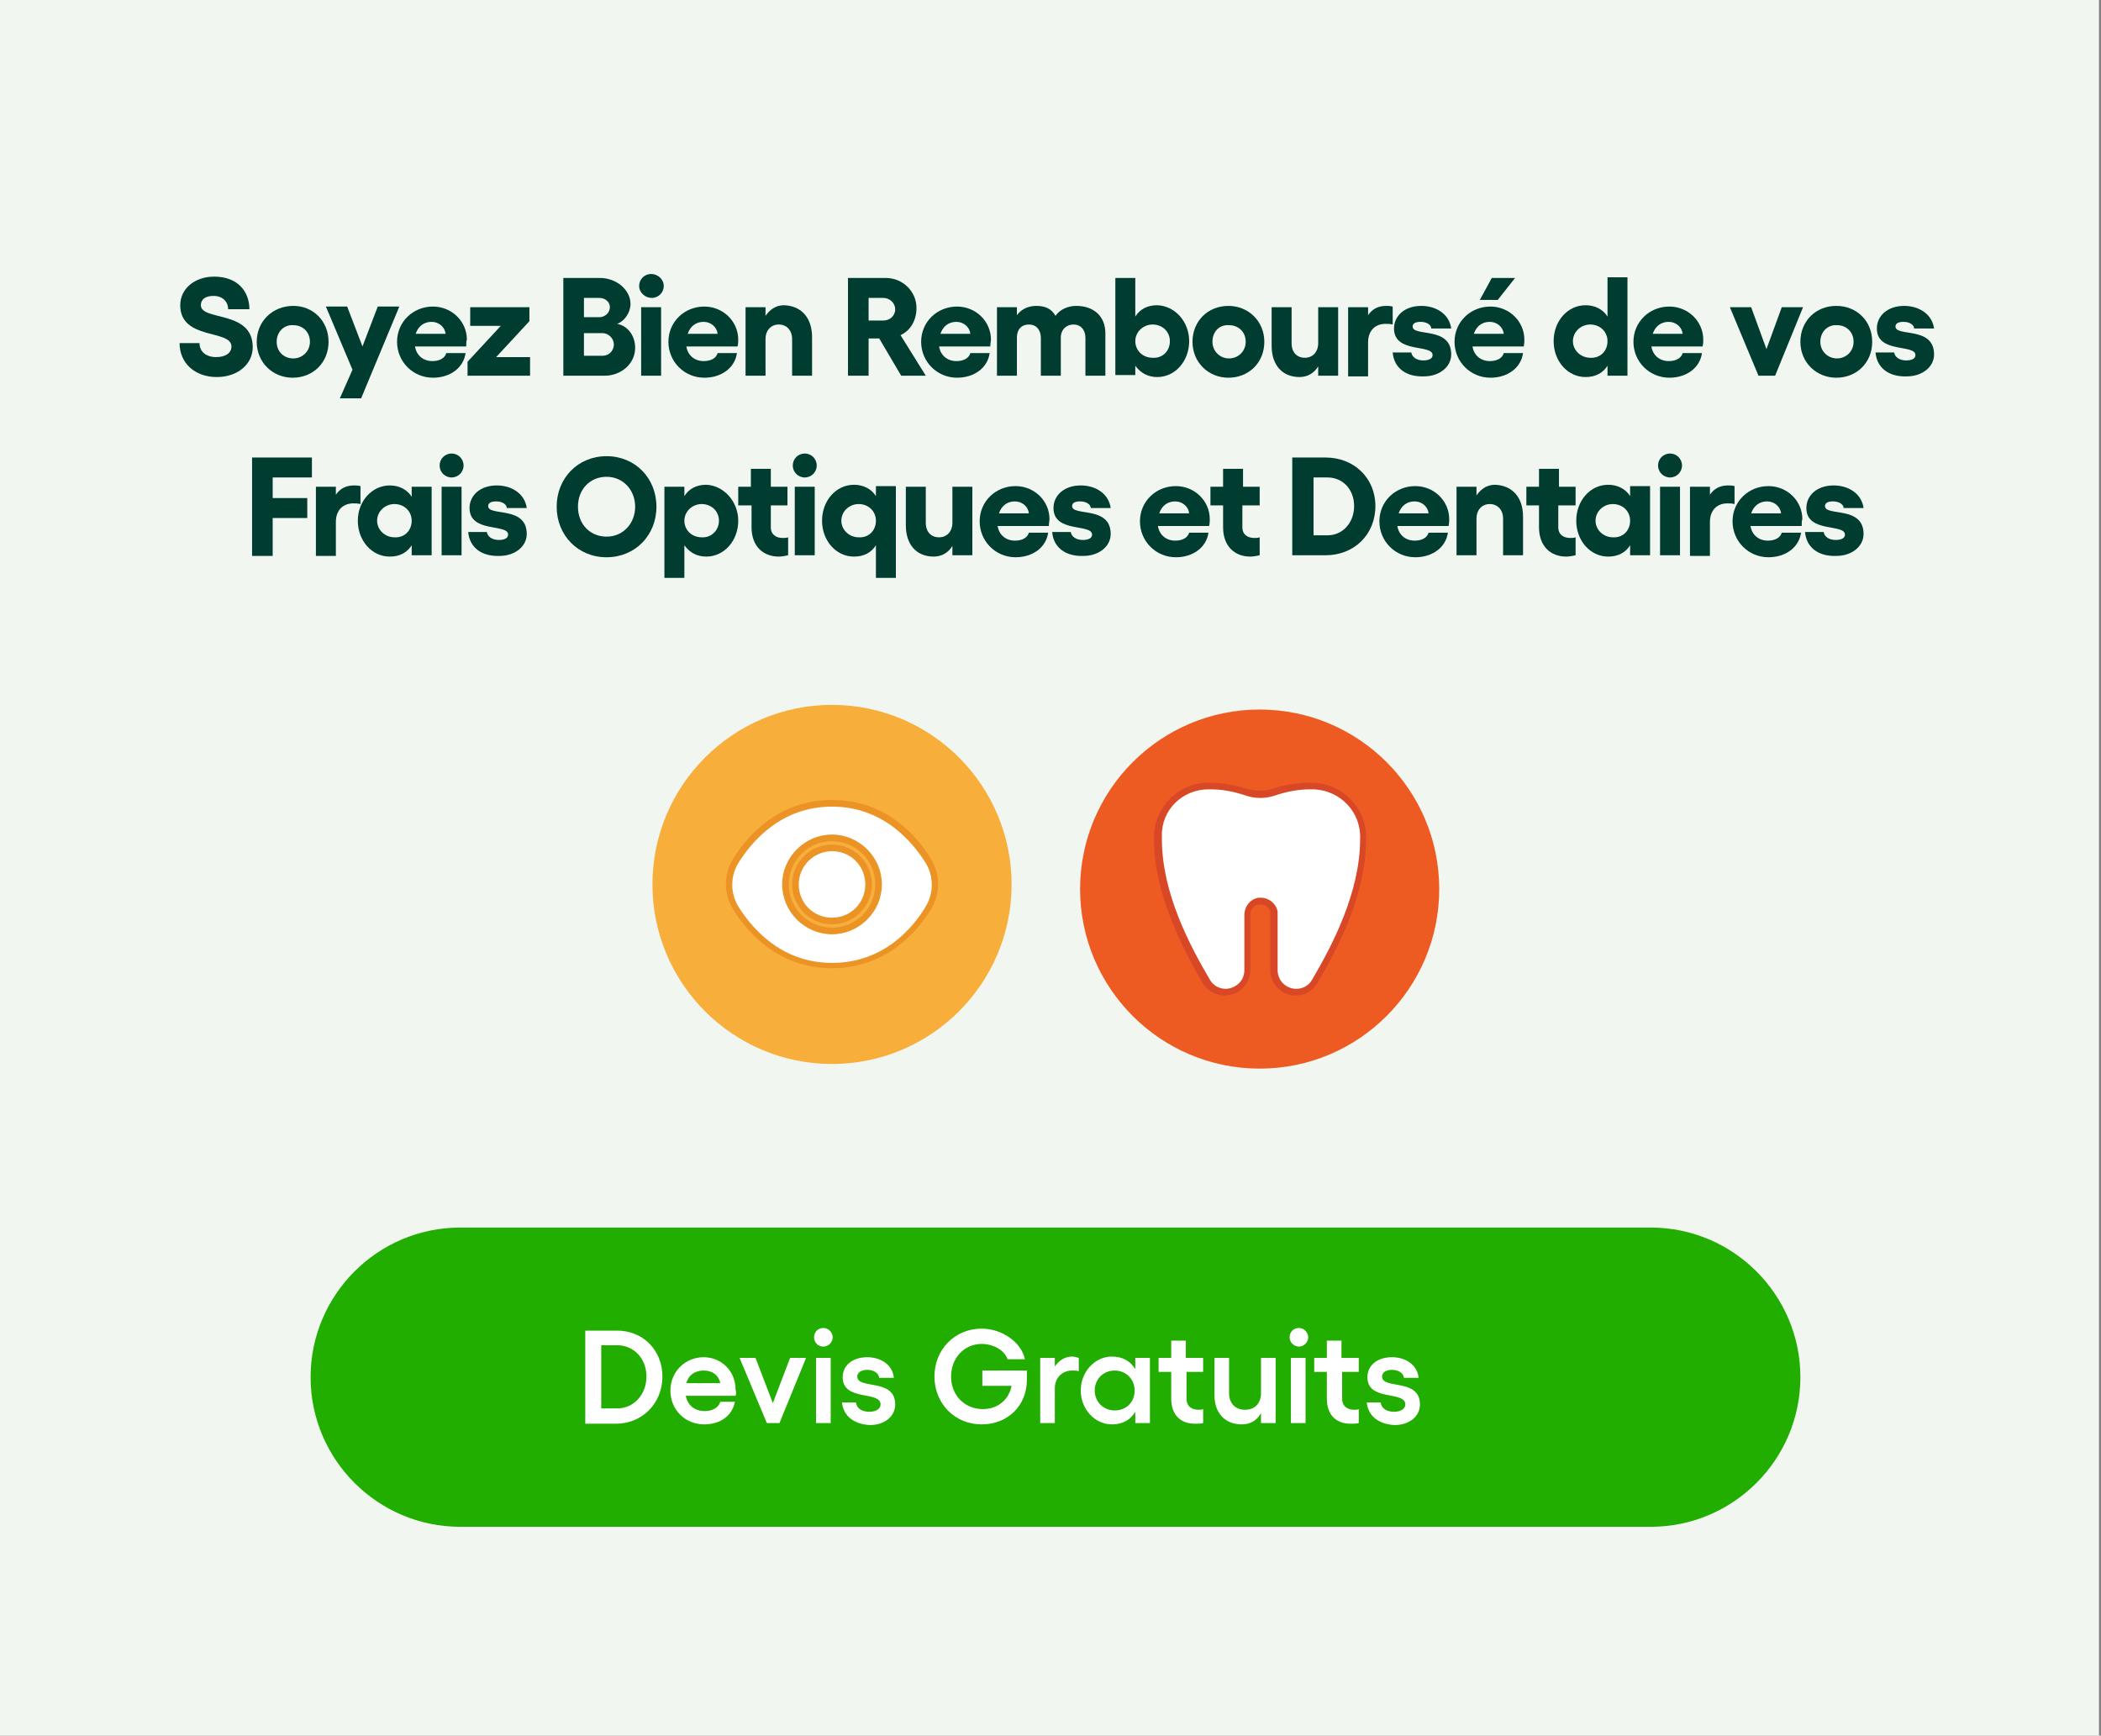 <?xml version="1.0" encoding="utf-8"?>
<!-- Generator: Adobe Illustrator 23.0.3, SVG Export Plug-In . SVG Version: 6.00 Build 0)  -->
<svg version="1.1" id="Calque_1" xmlns="http://www.w3.org/2000/svg" xmlns:xlink="http://www.w3.org/1999/xlink" x="0px" y="0px"
	 viewBox="0 0 315.9 261" style="enable-background:new 0 0 315.9 261;" xml:space="preserve">
<rect x="0" y="0" width="315.9" height="261" fill="#808080" stroke="none"/>
<style type="text/css">
	.st0{fill:#F1F7F0;}
	.st1{fill:#003C2F;}
	.st2{fill:#22AD01;}
	.st3{fill:#FFFFFF;}
	.st4{fill:#F8AE3A;}
	.st5{fill:#EB9425;}
	.st6{fill:#ED5B23;}
	.st7{fill:#D84827;}
</style>
<rect x="-0.3" class="st0" width="315.9" height="261"/>
<g>
	<g>
		<path class="st1" d="M27,51.6H30c0,1.3,1,2.1,2.5,2.1c1.4,0,2.3-0.6,2.3-1.6c0-2.6-7.7-0.9-7.7-6.2c0-2.5,2.2-4.3,5.1-4.3
			c3.6,0,5.3,2.3,5.3,4.9h-3.2c0-1.1-0.8-2-2.2-2c-1.2,0-1.9,0.5-1.9,1.4c0,2.4,7.8,0.7,7.8,6.3c0,2.6-2.3,4.5-5.4,4.5
			C29.3,56.7,27,54.6,27,51.6z"/>
		<path class="st1" d="M49.4,51.4c0,3.1-2.3,5.4-5.4,5.4c-3,0-5.4-2.3-5.4-5.4S41,46,44.1,46C47.1,46,49.4,48.3,49.4,51.4z
			 M41.6,51.4c0,1.4,1,2.5,2.5,2.5c1.4,0,2.5-1.1,2.5-2.5c0-1.5-1.1-2.5-2.5-2.5C42.7,48.8,41.6,49.9,41.6,51.4z"/>
		<path class="st1" d="M60,46.2l-5.7,13.7h-3.2l1.9-4.3l-4-9.5h3.2l2.3,6l2.3-6H60z"/>
		<path class="st1" d="M70.1,52.1h-7.7c0.2,1.3,1.2,2.2,2.6,2.2c1.2,0,1.9-0.5,2.1-1.2H70c-0.3,2.2-2.3,3.7-4.9,3.7
			c-3,0-5.4-2.4-5.4-5.4c0-3,2.4-5.3,5.4-5.3c2.8,0,5.1,2.2,5.1,5C70.1,51.2,70.1,51.7,70.1,52.1z M67,50.2c-0.1-1-1-1.8-2.1-1.8
			c-1.1,0-2,0.6-2.4,1.8H67z"/>
		<path class="st1" d="M79.6,48.3l-5,5.4h5.1v2.8h-9.4v-2.1l5-5.4h-4.6v-2.8h8.9V48.3z"/>
		<path class="st1" d="M84.7,41.8h5.5c2.5,0,4.6,1.8,4.6,3.9c0,1.3-0.9,2.6-2,3c1.6,0.3,2.7,1.8,2.7,3.6c0,2.4-2.1,4.2-4.6,4.2h-6.2
			V41.8z M90.1,47.7c0.9,0,1.6-0.7,1.6-1.5s-0.7-1.4-1.6-1.4h-2.3v2.9H90.1z M90.6,53.5c1,0,1.7-0.8,1.7-1.7s-0.8-1.7-1.7-1.7h-2.8
			v3.4H90.6z"/>
		<path class="st1" d="M99.8,43c0,1-0.8,1.8-1.8,1.8S96.1,44,96.1,43c0-1,0.8-1.8,1.8-1.8S99.8,42,99.8,43z M99.4,46.2v10.3h-3V46.2
			H99.4z"/>
		<path class="st1" d="M110.9,52.1h-7.7c0.2,1.3,1.2,2.2,2.6,2.2c1.2,0,1.9-0.5,2.1-1.2h2.9c-0.3,2.2-2.3,3.7-4.9,3.7
			c-3,0-5.4-2.4-5.4-5.4c0-3,2.4-5.3,5.4-5.3c2.8,0,5.1,2.2,5.1,5C111,51.2,111,51.7,110.9,52.1z M107.9,50.2c-0.1-1-1-1.8-2.1-1.8
			c-1.1,0-2,0.6-2.4,1.8H107.9z"/>
		<path class="st1" d="M122.1,50.7v5.8h-3V51c0-1.3-0.8-2.2-2-2.2c-1.2,0-2,0.9-2,2.2v5.5h-3V46.2h3v1.3c0.7-1,1.6-1.6,2.8-1.6
			C120.5,46,122.1,47.8,122.1,50.7z"/>
		<path class="st1" d="M135.5,56.5l-3.3-5.6h-1.6v5.6h-3.1V41.8h5.7c2.5,0,4.6,2,4.6,4.5c0,1.9-0.9,3.4-2.4,4.1l3.8,6.1H135.5z
			 M130.6,48.2h2.2c1,0,1.8-0.7,1.8-1.7c0-0.9-0.8-1.7-1.8-1.7h-2.2V48.2z"/>
		<path class="st1" d="M148.9,52.1h-7.7c0.2,1.3,1.2,2.2,2.6,2.2c1.2,0,1.9-0.5,2.1-1.2h2.9c-0.3,2.2-2.3,3.7-4.9,3.7
			c-3,0-5.4-2.4-5.4-5.4c0-3,2.4-5.3,5.4-5.3c2.8,0,5.1,2.2,5.1,5C149,51.2,148.9,51.7,148.9,52.1z M145.9,50.2
			c-0.1-1-1-1.8-2.1-1.8c-1.1,0-2,0.6-2.4,1.8H145.9z"/>
		<path class="st1" d="M166.2,50.1v6.4h-3v-5.7c0-1.2-0.7-2-1.8-2c-1,0-1.9,0.7-1.9,2v5.7h-3v-5.7c0-1.2-0.7-2-1.8-2
			c-1,0-1.8,0.6-1.8,2v5.7h-3V46.2h3v1.2c0.8-1.1,2-1.4,2.9-1.4c1.3,0,2.3,0.4,2.9,1.5c0.6-0.9,1.8-1.5,3.1-1.5
			C164.5,46,166.2,47.6,166.2,50.1z"/>
		<path class="st1" d="M178.8,51.3c0,3-2.1,5.4-4.8,5.4c-1.4,0-2.5-0.6-3.3-1.7v1.4h-3V41.8h3v5.8c0.7-1.1,1.8-1.7,3.3-1.7
			C176.7,46,178.8,48.4,178.8,51.3z M175.9,51.3c0-1.4-1.1-2.5-2.6-2.5c-1.4,0-2.6,1.1-2.6,2.5c0,1.4,1.1,2.5,2.6,2.5
			C174.8,53.9,175.9,52.8,175.9,51.3z"/>
		<path class="st1" d="M190.1,51.4c0,3.1-2.3,5.4-5.4,5.4c-3,0-5.4-2.3-5.4-5.4s2.3-5.4,5.4-5.4C187.7,46,190.1,48.3,190.1,51.4z
			 M182.3,51.4c0,1.4,1.1,2.5,2.5,2.5c1.4,0,2.5-1.1,2.5-2.5c0-1.5-1.1-2.5-2.5-2.5C183.3,48.8,182.3,49.9,182.3,51.4z"/>
		<path class="st1" d="M201.2,46.2v10.3h-3v-1.4c-0.6,1-1.6,1.6-2.8,1.6c-2.6,0-4.2-1.8-4.2-4.7v-5.8h3v5.4c0,1.4,0.8,2.2,2,2.2
			c1.2,0,2-0.9,2-2.2v-5.4H201.2z"/>
		<path class="st1" d="M209.4,46.1v2.7c-0.4-0.1-0.7-0.1-1.1-0.1c-1.4,0-2.6,0.9-2.6,2.8v5.1h-3V46.2h3v1.2c0.6-0.9,1.5-1.4,2.7-1.4
			C208.7,46,209,46,209.4,46.1z"/>
		<path class="st1" d="M209.4,53h2.8c0.1,0.7,0.8,1.2,1.8,1.2c0.9,0,1.4-0.3,1.4-0.8c0-1.7-5.8-0.2-5.8-4c0-1.9,1.6-3.4,4.1-3.4
			c2.2,0,4.2,1.2,4.5,3.4h-3c0-0.5-0.6-1-1.6-1c-0.7,0-1.2,0.2-1.2,0.7c0,1.6,5.8-0.1,5.8,4.2c0,1.9-1.8,3.3-4.1,3.3
			C211.5,56.7,209.6,55.4,209.4,53z"/>
		<path class="st1" d="M229.1,52.1h-7.7c0.2,1.3,1.2,2.2,2.6,2.2c1.2,0,1.9-0.5,2.1-1.2h2.9c-0.3,2.2-2.3,3.7-4.9,3.7
			c-3,0-5.4-2.4-5.4-5.4c0-3,2.4-5.3,5.4-5.3c2.8,0,5.1,2.2,5.1,5C229.2,51.2,229.2,51.7,229.1,52.1z M226.1,50.2
			c-0.1-1-1-1.8-2.1-1.8c-1.1,0-2,0.6-2.4,1.8H226.1z M225.2,45.1h-2.7l1.8-3.3h3.5L225.2,45.1z"/>
		<path class="st1" d="M244.7,41.8v14.7h-3V55c-0.7,1.1-1.8,1.7-3.3,1.7c-2.7,0-4.8-2.4-4.8-5.4s2.1-5.4,4.8-5.4
			c1.4,0,2.6,0.6,3.3,1.7v-5.9H244.7z M241.7,51.3c0-1.4-1.1-2.5-2.6-2.5c-1.4,0-2.6,1.1-2.6,2.5c0,1.4,1.2,2.5,2.6,2.5
			C240.6,53.9,241.7,52.8,241.7,51.3z"/>
		<path class="st1" d="M256,52.1h-7.7c0.2,1.3,1.2,2.2,2.6,2.2c1.2,0,1.9-0.5,2.1-1.2h2.9c-0.3,2.2-2.3,3.7-4.9,3.7
			c-3,0-5.4-2.4-5.4-5.4c0-3,2.4-5.3,5.4-5.3c2.8,0,5.1,2.2,5.1,5C256.1,51.2,256.1,51.7,256,52.1z M253,50.2c-0.1-1-1-1.8-2.1-1.8
			c-1.1,0-2,0.6-2.4,1.8H253z"/>
		<path class="st1" d="M266.9,56.5h-2.5l-4.3-10.3h3.2l2.3,6.3l2.3-6.3h3.2L266.9,56.5z"/>
		<path class="st1" d="M281.5,51.4c0,3.1-2.3,5.4-5.4,5.4c-3,0-5.4-2.3-5.4-5.4s2.3-5.4,5.4-5.4C279.2,46,281.5,48.3,281.5,51.4z
			 M273.7,51.4c0,1.4,1.1,2.5,2.5,2.5c1.4,0,2.5-1.1,2.5-2.5c0-1.5-1.1-2.5-2.5-2.5C274.8,48.8,273.7,49.9,273.7,51.4z"/>
		<path class="st1" d="M282,53h2.8c0.1,0.7,0.8,1.2,1.8,1.2c0.9,0,1.4-0.3,1.4-0.8c0-1.7-5.8-0.2-5.8-4c0-1.9,1.6-3.4,4.1-3.4
			c2.2,0,4.2,1.2,4.5,3.4h-3c0-0.5-0.6-1-1.6-1c-0.7,0-1.2,0.2-1.2,0.7c0,1.6,5.8-0.1,5.8,4.2c0,1.9-1.8,3.3-4.1,3.3
			C284.1,56.7,282.2,55.4,282,53z"/>
		<path class="st1" d="M46.9,68.8v3H41v3.1h5.2v3H41v5.7h-3.1V68.8H46.9z"/>
		<path class="st1" d="M54.2,73.1v2.7c-0.4-0.1-0.7-0.1-1.1-0.1c-1.4,0-2.6,0.9-2.6,2.8v5.1h-3V73.2h3v1.2c0.6-0.9,1.5-1.4,2.7-1.4
			C53.5,73,53.8,73,54.2,73.1z"/>
		<path class="st1" d="M64.9,73.2v10.3h-3V82c-0.7,1.1-1.8,1.7-3.3,1.7c-2.7,0-4.8-2.4-4.8-5.4S56,73,58.6,73c1.4,0,2.6,0.6,3.3,1.7
			v-1.5H64.9z M61.9,78.3c0-1.4-1.1-2.5-2.6-2.5c-1.4,0-2.6,1.1-2.6,2.5c0,1.4,1.2,2.5,2.6,2.5C60.8,80.9,61.9,79.8,61.9,78.3z"/>
		<path class="st1" d="M69.7,70c0,1-0.8,1.8-1.8,1.8S66.1,71,66.1,70c0-1,0.8-1.8,1.8-1.8S69.7,69,69.7,70z M69.4,73.2v10.3h-3V73.2
			H69.4z"/>
		<path class="st1" d="M70.4,80h2.8c0.1,0.7,0.8,1.2,1.8,1.2c0.9,0,1.4-0.3,1.4-0.8c0-1.7-5.8-0.2-5.8-4c0-1.9,1.6-3.4,4.1-3.4
			c2.2,0,4.2,1.2,4.5,3.4h-3c0-0.5-0.6-1-1.6-1c-0.7,0-1.2,0.2-1.2,0.7c0,1.6,5.8-0.1,5.8,4.2c0,1.9-1.8,3.3-4.1,3.3
			C72.5,83.7,70.6,82.4,70.4,80z"/>
		<path class="st1" d="M98.7,76.2c0,4.3-3.2,7.6-7.5,7.6s-7.5-3.3-7.5-7.6s3.2-7.6,7.5-7.6S98.7,71.9,98.7,76.2z M86.9,76.2
			c0,2.6,1.8,4.5,4.3,4.5s4.3-2,4.3-4.5s-1.8-4.5-4.3-4.5S86.9,73.6,86.9,76.2z"/>
		<path class="st1" d="M111,78.3c0,3-2.1,5.4-4.8,5.4c-1.4,0-2.5-0.6-3.3-1.7v4.9h-3V73.2h3v1.4c0.7-1.1,1.8-1.7,3.3-1.7
			C108.8,73,111,75.4,111,78.3z M108.1,78.3c0-1.4-1.1-2.5-2.6-2.5c-1.4,0-2.6,1.1-2.6,2.5c0,1.4,1.1,2.5,2.6,2.5
			C106.9,80.9,108.1,79.8,108.1,78.3z"/>
		<path class="st1" d="M115.9,76v3.3c0,1.1,0.8,1.6,1.8,1.6c0.3,0,0.5,0,0.8-0.1v2.7c-0.4,0.1-1,0.2-1.4,0.2c-2.4,0-4.1-1.6-4.1-4.4
			V76H111v-2.8h1.9v-2.7h3v2.7h2.5V76H115.9z"/>
		<path class="st1" d="M122.8,70c0,1-0.8,1.8-1.8,1.8s-1.8-0.8-1.8-1.8c0-1,0.8-1.8,1.8-1.8S122.8,69,122.8,70z M122.5,73.2v10.3h-3
			V73.2H122.5z"/>
		<path class="st1" d="M134.7,73.2v13.7h-3V82c-0.7,1.1-1.8,1.7-3.3,1.7c-2.7,0-4.8-2.4-4.8-5.4s2.1-5.4,4.8-5.4
			c1.4,0,2.6,0.6,3.3,1.7v-1.5H134.7z M131.7,78.3c0-1.4-1.1-2.5-2.6-2.5c-1.4,0-2.6,1.1-2.6,2.5c0,1.4,1.2,2.5,2.6,2.5
			C130.6,80.9,131.7,79.8,131.7,78.3z"/>
		<path class="st1" d="M146.2,73.2v10.3h-3v-1.4c-0.6,1-1.6,1.6-2.8,1.6c-2.6,0-4.2-1.8-4.2-4.7v-5.8h3v5.4c0,1.4,0.8,2.2,2,2.2
			c1.2,0,2-0.9,2-2.2v-5.4H146.2z"/>
		<path class="st1" d="M157.7,79.1H150c0.2,1.3,1.2,2.2,2.6,2.2c1.2,0,1.9-0.5,2.1-1.2h2.9c-0.3,2.2-2.3,3.7-4.9,3.7
			c-3,0-5.4-2.4-5.4-5.4c0-3,2.4-5.3,5.4-5.3c2.8,0,5.1,2.2,5.1,5C157.8,78.2,157.7,78.7,157.7,79.1z M154.7,77.2
			c-0.1-1-1-1.8-2.1-1.8c-1.1,0-2,0.6-2.4,1.8H154.7z"/>
		<path class="st1" d="M158.2,80h2.8c0.1,0.7,0.8,1.2,1.8,1.2c0.9,0,1.4-0.3,1.4-0.8c0-1.7-5.8-0.2-5.8-4c0-1.9,1.6-3.4,4.1-3.4
			c2.2,0,4.2,1.2,4.5,3.4h-3c0-0.5-0.6-1-1.6-1c-0.7,0-1.2,0.2-1.2,0.7c0,1.6,5.8-0.1,5.8,4.2c0,1.9-1.8,3.3-4.1,3.3
			C160.3,83.7,158.4,82.4,158.2,80z"/>
		<path class="st1" d="M181.8,79.1h-7.7c0.2,1.3,1.2,2.2,2.6,2.2c1.2,0,1.9-0.5,2.1-1.2h2.9c-0.3,2.2-2.3,3.7-4.9,3.7
			c-3,0-5.4-2.4-5.4-5.4c0-3,2.4-5.3,5.4-5.3c2.8,0,5.1,2.2,5.1,5C181.9,78.2,181.9,78.7,181.8,79.1z M178.8,77.2
			c-0.1-1-1-1.8-2.1-1.8c-1.1,0-2,0.6-2.4,1.8H178.8z"/>
		<path class="st1" d="M186.8,76v3.3c0,1.1,0.8,1.6,1.8,1.6c0.3,0,0.5,0,0.8-0.1v2.7c-0.4,0.1-1,0.2-1.4,0.2c-2.4,0-4.1-1.6-4.1-4.4
			V76H182v-2.8h1.9v-2.7h3v2.7h2.5V76H186.8z"/>
		<path class="st1" d="M206.8,76.1c0,4.3-3.2,7.4-7.5,7.4h-5V68.8h5C203.6,68.8,206.8,71.9,206.8,76.1z M203.6,76.1
			c0-2.5-1.7-4.3-4-4.3h-2.1v8.7h2.1C201.9,80.5,203.6,78.6,203.6,76.1z"/>
		<path class="st1" d="M217.8,79.1h-7.7c0.2,1.3,1.2,2.2,2.6,2.2c1.2,0,1.9-0.5,2.1-1.2h2.9c-0.3,2.2-2.3,3.7-4.9,3.7
			c-3,0-5.4-2.4-5.4-5.4c0-3,2.4-5.3,5.4-5.3c2.8,0,5.1,2.2,5.1,5C217.9,78.2,217.9,78.7,217.8,79.1z M214.8,77.2
			c-0.1-1-1-1.8-2.1-1.8c-1.1,0-2,0.6-2.4,1.8H214.8z"/>
		<path class="st1" d="M229,77.7v5.8h-3V78c0-1.3-0.8-2.2-2-2.2c-1.2,0-2,0.9-2,2.2v5.5h-3V73.2h3v1.3c0.7-1,1.6-1.6,2.8-1.6
			C227.4,73,229,74.8,229,77.7z"/>
		<path class="st1" d="M234.3,76v3.3c0,1.1,0.8,1.6,1.8,1.6c0.3,0,0.5,0,0.8-0.1v2.7c-0.4,0.1-1,0.2-1.4,0.2c-2.4,0-4.1-1.6-4.1-4.4
			V76h-1.9v-2.8h1.9v-2.7h3v2.7h2.5V76H234.3z"/>
		<path class="st1" d="M248.1,73.2v10.3h-3V82c-0.7,1.1-1.8,1.7-3.3,1.7c-2.7,0-4.8-2.4-4.8-5.4s2.1-5.4,4.8-5.4
			c1.4,0,2.6,0.6,3.3,1.7v-1.5H248.1z M245.1,78.3c0-1.4-1.1-2.5-2.6-2.5c-1.4,0-2.6,1.1-2.6,2.5c0,1.4,1.2,2.5,2.6,2.5
			C244,80.9,245.1,79.8,245.1,78.3z"/>
		<path class="st1" d="M252.9,70c0,1-0.8,1.8-1.8,1.8s-1.8-0.8-1.8-1.8c0-1,0.8-1.8,1.8-1.8S252.9,69,252.9,70z M252.6,73.2v10.3h-3
			V73.2H252.6z"/>
		<path class="st1" d="M260.8,73.1v2.7c-0.4-0.1-0.7-0.1-1.1-0.1c-1.4,0-2.6,0.9-2.6,2.8v5.1h-3V73.2h3v1.2c0.6-0.9,1.5-1.4,2.7-1.4
			C260.1,73,260.5,73,260.8,73.1z"/>
		<path class="st1" d="M270.9,79.1h-7.7c0.2,1.3,1.2,2.2,2.6,2.2c1.2,0,1.9-0.5,2.1-1.2h2.9c-0.3,2.2-2.3,3.7-4.9,3.7
			c-3,0-5.4-2.4-5.4-5.4c0-3,2.4-5.3,5.4-5.3c2.8,0,5.1,2.2,5.1,5C270.9,78.2,270.9,78.7,270.9,79.1z M267.8,77.2
			c-0.1-1-1-1.8-2.1-1.8c-1.1,0-2,0.6-2.4,1.8H267.8z"/>
		<path class="st1" d="M271.4,80h2.8c0.1,0.7,0.8,1.2,1.8,1.2c0.9,0,1.4-0.3,1.4-0.8c0-1.7-5.8-0.2-5.8-4c0-1.9,1.6-3.4,4.1-3.4
			c2.2,0,4.2,1.2,4.5,3.4h-3c0-0.5-0.6-1-1.6-1c-0.7,0-1.2,0.2-1.2,0.7c0,1.6,5.8-0.1,5.8,4.2c0,1.9-1.8,3.3-4.1,3.3
			C273.5,83.7,271.6,82.4,271.4,80z"/>
	</g>
</g>
<path class="st2" d="M248.2,229.6h-179c-12.4,0-22.5-10.1-22.5-22.5v0c0-12.4,10.1-22.5,22.5-22.5h179c12.4,0,22.5,10.1,22.5,22.5v0
	C270.7,219.5,260.6,229.6,248.2,229.6z"/>
<g>
	<path class="st3" d="M99.6,207c0,4-3,7.1-7,7.1H88v-14h4.6C96.6,200,99.6,203,99.6,207z M97.2,207c0-2.7-1.9-4.7-4.4-4.7h-2.4v9.5
		h2.4C95.3,211.8,97.2,209.7,97.2,207z"/>
	<path class="st3" d="M110.6,209.9h-7.5c0.3,1.4,1.3,2.3,2.9,2.3c1.2,0,2.1-0.6,2.3-1.4h2.2c-0.4,2.1-2.2,3.4-4.6,3.4
		c-2.9,0-5.1-2.2-5.1-5.1c0-2.8,2.2-5,5-5c2.6,0,4.8,2,4.8,4.9C110.7,209.2,110.7,209.7,110.6,209.9z M108.3,208
		c-0.2-1.1-1.1-1.9-2.5-1.9c-1.3,0-2.3,0.7-2.6,1.9H108.3z"/>
	<path class="st3" d="M117.2,214h-1.9l-4.1-9.8h2.4l2.6,6.8l2.6-6.8h2.4L117.2,214z"/>
	<path class="st3" d="M125.2,201.1c0,0.8-0.7,1.4-1.4,1.4c-0.8,0-1.4-0.6-1.4-1.4c0-0.8,0.6-1.4,1.4-1.4
		C124.6,199.7,125.2,200.4,125.2,201.1z M124.9,204.2v9.8h-2.2v-9.8H124.9z"/>
	<path class="st3" d="M126.6,210.9h2.1c0.1,0.9,0.9,1.4,2,1.4c1.1,0,1.7-0.5,1.7-1.1c0-2.1-5.7-0.4-5.7-4.1c0-1.7,1.4-3,3.7-3
		c2,0,3.8,1.1,4,3.1h-2.2c-0.1-0.7-0.8-1.2-1.8-1.2c-0.9,0-1.5,0.4-1.5,1c0,2,5.7,0.2,5.7,4.2c0,1.8-1.6,3.1-3.8,3.1
		C128.5,214.2,126.8,213,126.6,210.9z"/>
	<path class="st3" d="M154.4,207.5c0,3.9-2.9,6.7-6.8,6.7c-4,0-7.1-3.1-7.1-7.2c0-4.1,3.1-7.2,7.1-7.2c3.1,0,6,2.1,6.5,4.6h-2.6
		c-0.5-1.4-2.2-2.3-3.9-2.3c-2.6,0-4.6,2.1-4.6,4.9c0,2.8,2,4.9,4.8,4.9c2.2,0,3.9-1.4,4.3-3.5h-4.4v-2.3h6.7
		C154.4,206.5,154.4,207.1,154.4,207.5z"/>
	<path class="st3" d="M162.2,204.2v2c-0.3-0.1-0.7-0.1-1-0.1c-1.4,0-2.6,1-2.6,2.7v5.2h-2.2v-9.8h2.2v1.3c0.6-0.9,1.5-1.5,2.6-1.5
		C161.5,204,161.9,204.1,162.2,204.2z"/>
	<path class="st3" d="M172.9,204.2v9.8h-2.2v-1.7c-0.7,1.2-1.9,1.9-3.5,1.9c-2.6,0-4.7-2.3-4.7-5.1c0-2.8,2.1-5.1,4.7-5.1
		c1.6,0,2.8,0.7,3.5,1.9v-1.7H172.9z M170.6,209.1c0-1.7-1.3-3-3-3c-1.7,0-3,1.3-3,3c0,1.7,1.3,3,3,3
		C169.4,212.1,170.6,210.8,170.6,209.1z"/>
	<path class="st3" d="M178.4,206.4v3.9c0,1.2,0.8,1.7,1.8,1.7c0.2,0,0.5,0,0.7-0.1v2.1c-0.3,0.1-0.8,0.1-1.2,0.1
		c-2.2,0-3.6-1.3-3.6-3.8v-4h-1.9v-2.1h1.9v-2.6h2.2v2.6h2.6v2.1H178.4z"/>
	<path class="st3" d="M191.8,204.2v9.8h-2.2v-1.5c-0.6,1.1-1.6,1.7-2.9,1.7c-2.5,0-4.1-1.7-4.1-4.4v-5.6h2.2v5.3
		c0,1.5,0.9,2.5,2.4,2.5s2.4-1,2.4-2.5v-5.3H191.8z"/>
	<path class="st3" d="M196.7,201.1c0,0.8-0.7,1.4-1.4,1.4s-1.4-0.6-1.4-1.4c0-0.8,0.6-1.4,1.4-1.4S196.7,200.4,196.7,201.1z
		 M196.3,204.2v9.8h-2.2v-9.8H196.3z"/>
	<path class="st3" d="M201.8,206.4v3.9c0,1.2,0.8,1.7,1.8,1.7c0.2,0,0.5,0,0.7-0.1v2.1c-0.3,0.1-0.8,0.1-1.2,0.1
		c-2.2,0-3.6-1.3-3.6-3.8v-4h-1.9v-2.1h1.9v-2.6h2.2v2.6h2.6v2.1H201.8z"/>
	<path class="st3" d="M205.5,210.9h2.1c0.1,0.9,0.9,1.4,2,1.4c1.1,0,1.7-0.5,1.7-1.1c0-2.1-5.7-0.4-5.7-4.1c0-1.7,1.4-3,3.7-3
		c2,0,3.8,1.1,4,3.1h-2.2c-0.1-0.7-0.8-1.2-1.8-1.2c-0.9,0-1.5,0.4-1.5,1c0,2,5.7,0.2,5.7,4.2c0,1.8-1.6,3.1-3.8,3.1
		C207.4,214.2,205.7,213,205.5,210.9z"/>
</g>
<path class="st4" d="M125.1,160L125.1,160c-14.9,0-27-12.1-27-27v0c0-14.9,12.1-27,27-27h0c14.9,0,27,12.1,27,27v0
	C152.1,147.9,140,160,125.1,160z"/>
<g>
	<g>
		<circle class="st3" cx="125.1" cy="133" r="5.5"/>
		<path class="st5" d="M125.1,128c2.8,0,5,2.2,5,5c0,2.8-2.2,5-5,5s-5-2.2-5-5C120.1,130.2,122.4,128,125.1,128 M125.1,127
			c-3.3,0-6,2.7-6,6c0,3.3,2.7,6,6,6c3.3,0,6-2.7,6-6C131.1,129.7,128.4,127,125.1,127L125.1,127z"/>
	</g>
	<g>
		<path class="st3" d="M125.1,145.2c-8,0-12.5-5.4-14.5-8.7c-1.3-2.2-1.3-4.8,0-7c2-3.2,6.5-8.7,14.5-8.7s12.5,5.4,14.5,8.7
			c1.3,2.2,1.3,4.8,0,7C137.7,139.7,133.1,145.2,125.1,145.2z M125.1,126c-3.9,0-7,3.1-7,7s3.1,7,7,7c3.9,0,7-3.1,7-7
			C132.1,129.2,129,126,125.1,126z"/>
		<path class="st5" d="M125.1,121.3c7.7,0,12.1,5.3,14.1,8.5c1.2,2,1.2,4.5,0,6.5c-1.9,3.2-6.3,8.5-14.1,8.5
			c-7.7,0-12.1-5.3-14.1-8.5c-1.2-2-1.2-4.5,0-6.5C113,126.6,117.4,121.3,125.1,121.3 M125.1,140.5c4.1,0,7.5-3.4,7.5-7.5
			c0-4.1-3.4-7.5-7.5-7.5c-4.1,0-7.5,3.4-7.5,7.5S121,140.5,125.1,140.5 M125.1,120.3c-8.2,0-12.9,5.6-14.9,8.9
			c-1.4,2.3-1.4,5.2,0,7.5c2,3.3,6.7,8.9,14.9,8.9s12.9-5.6,14.9-8.9c1.4-2.3,1.4-5.2,0-7.5C138,125.9,133.4,120.3,125.1,120.3
			L125.1,120.3z M125.1,139.5c-3.6,0-6.5-2.9-6.5-6.5c0-3.6,2.9-6.5,6.5-6.5c3.6,0,6.5,2.9,6.5,6.5
			C131.6,136.6,128.7,139.5,125.1,139.5L125.1,139.5L125.1,139.5z"/>
	</g>
</g>
<path class="st6" d="M189.4,160.7L189.4,160.7c-14.9,0-27-12.1-27-27v0c0-14.9,12.1-27,27-27h0c14.9,0,27,12.1,27,27v0
	C216.4,148.6,204.3,160.7,189.4,160.7z"/>
<g>
	<path class="st3" d="M184.1,149.2c-1.2,0-2.3-0.6-2.9-1.6c-3.1-5.3-7.3-13.3-7.3-21.4c0-0.2,0-0.4,0-0.6c0.2-4.2,3.5-7.4,7.7-7.4
		c0.1,0,0.2,0,0.3,0c1.7,0,3.4,0.3,5,0.8c0.8,0.3,1.6,0.4,2.5,0.5c0.8,0,1.6-0.2,2.4-0.5c1.6-0.5,3.3-0.8,5.1-0.8c0.1,0,0.2,0,0.3,0
		c0.1,0,0.2,0,0.3,0c2.1,0.1,4,1,5.4,2.5c1.4,1.5,2.1,3.5,2.1,5.5c0,8-4.2,16-7.3,21.3c-0.6,1-1.7,1.6-2.9,1.6
		c-1.8,0-3.3-1.5-3.3-3.3v-8.4c0-0.1,0-0.2,0-0.3c-0.2-1-1-1.7-2-1.7c-0.1,0-0.2,0-0.3,0c-1,0.2-1.7,1.1-1.7,2.1v8.3
		c0,1.2-0.6,2.3-1.6,2.9C185.3,149.1,184.7,149.2,184.1,149.2z"/>
	<path class="st7" d="M181.7,118.7c0.1,0,0.2,0,0.3,0c1.7,0,3.3,0.3,4.9,0.8c0.8,0.3,1.7,0.5,2.6,0.5c0.9,0,1.8-0.2,2.6-0.5
		c1.6-0.5,3.2-0.8,4.9-0.8c0.1,0,0.2,0,0.3,0c0.1,0,0.2,0,0.3,0c4,0.2,7.1,3.5,6.9,7.5c0,8-4.2,16-7.2,21.1
		c-0.5,0.9-1.4,1.4-2.4,1.4c0,0,0,0,0,0c-1.6,0-2.8-1.3-2.8-2.8v-8.4c0-0.1,0-0.3,0-0.4c-0.2-1.2-1.3-2.1-2.5-2.1
		c-0.1,0-0.3,0-0.4,0c-1.2,0.2-2.1,1.3-2.1,2.6v8.3c0,1-0.5,1.9-1.4,2.4c-0.5,0.3-1,0.4-1.4,0.4c-1,0-1.9-0.5-2.4-1.4
		c-3-5.1-7.2-13-7.2-21.1c0-0.2,0-0.4,0-0.5C174.6,121.8,177.8,118.7,181.7,118.7 M181.7,117.7c-4.4,0-8,3.5-8.2,7.9
		c0,0.2,0,0.4,0,0.6c0,8.1,4.2,16.2,7.3,21.6c0.7,1.2,2,1.9,3.3,1.9c0.7,0,1.4-0.2,2-0.5c1.2-0.7,1.9-2,1.9-3.3v-8.3
		c0-0.8,0.5-1.5,1.3-1.6c0.1,0,0.1,0,0.2,0c0.7,0,1.4,0.5,1.5,1.2c0,0.1,0,0.2,0,0.3v8.4c0,2.1,1.7,3.8,3.8,3.8
		c1.4,0,2.6-0.7,3.3-1.9c3.2-5.4,7.3-13.4,7.3-21.6c0.2-4.5-3.4-8.3-7.9-8.5c-0.1,0-0.2,0-0.3,0c-0.1,0-0.2,0-0.3,0c0,0,0,0,0,0
		c-1.7,0-3.5,0.3-5.2,0.8c-0.8,0.3-1.5,0.4-2.3,0.4c-0.8,0-1.5-0.2-2.3-0.4c-1.7-0.5-3.5-0.8-5.2-0.8
		C181.9,117.7,181.8,117.7,181.7,117.7L181.7,117.7z"/>
</g>
<g>
</g>
<g>
</g>
<g>
</g>
<g>
</g>
<g>
</g>
</svg>
